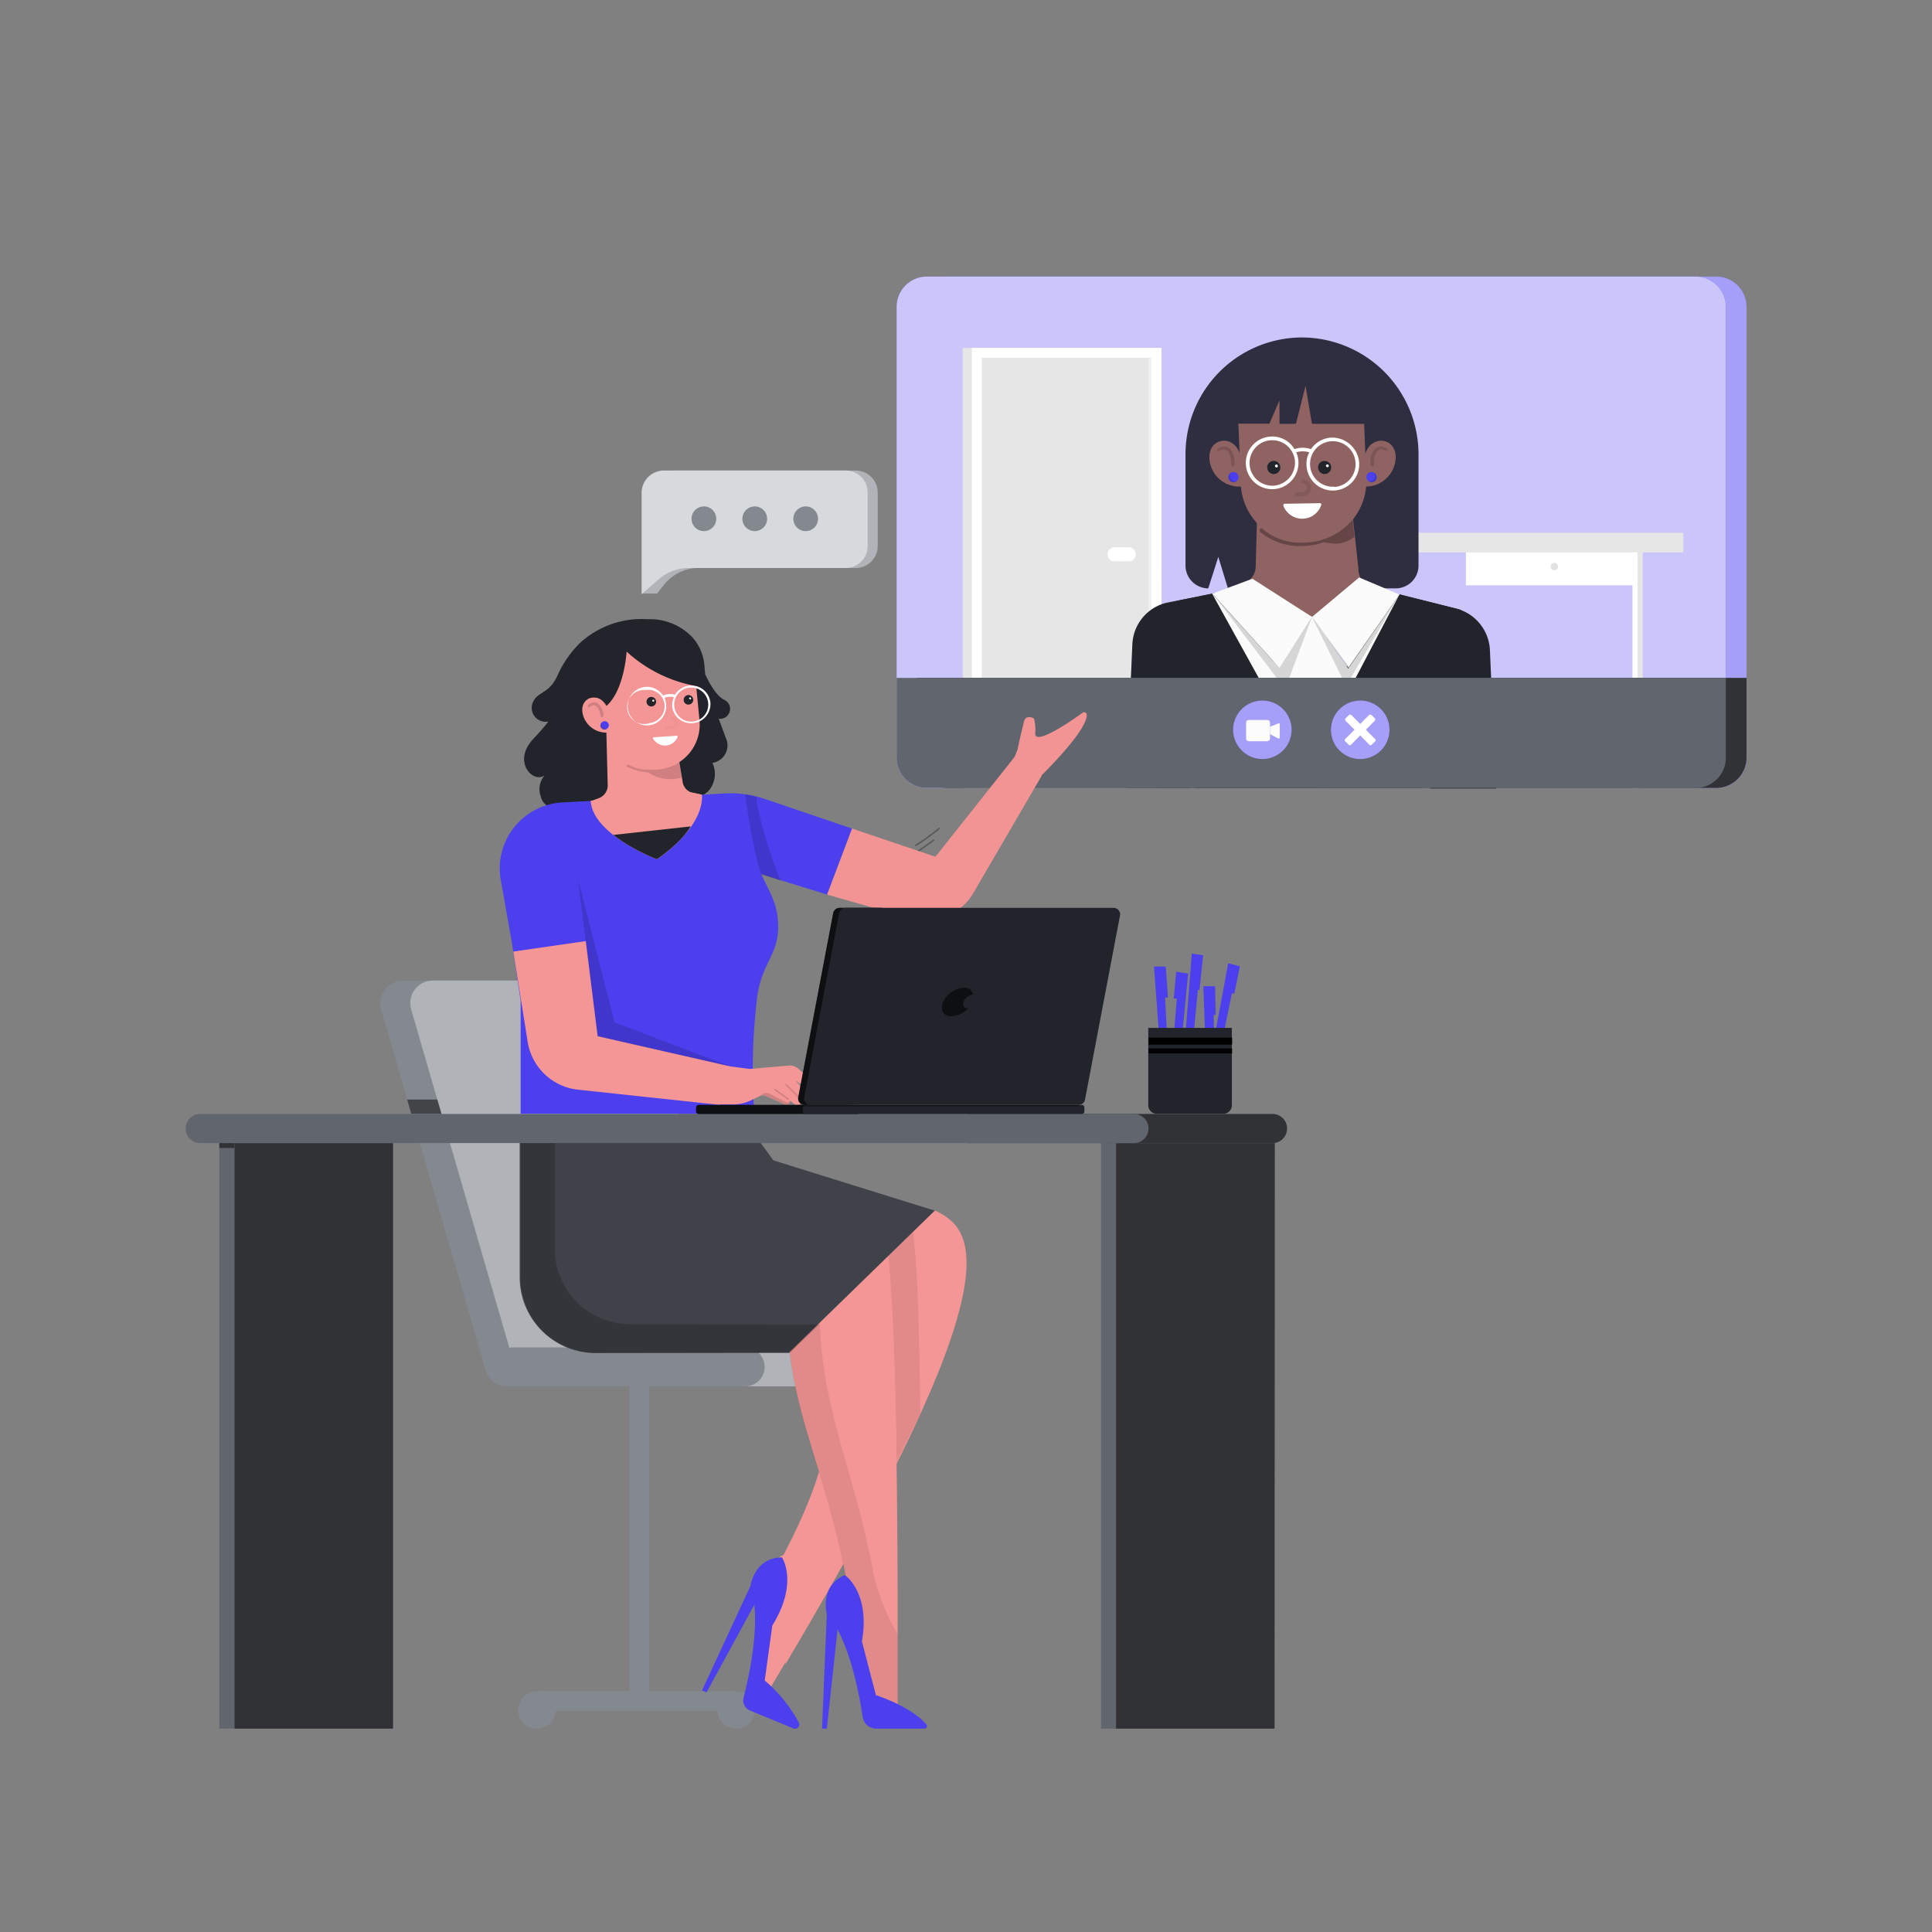 <svg id="Layer_1" data-name="Layer 1" xmlns="http://www.w3.org/2000/svg" viewBox="0 0 226.77 226.77"><rect x="0" y="0" width="226.77" height="226.77" fill="#808080" stroke="none"/><defs><style>.cls-1{fill:#4c3fee;}.cls-2,.cls-3,.cls-4{fill:#fff;}.cls-10,.cls-11,.cls-17,.cls-19,.cls-2,.cls-23,.cls-25,.cls-26,.cls-3,.cls-30{isolation:isolate;}.cls-17,.cls-2{opacity:0.5;}.cls-3{opacity:0.7;}.cls-5{fill:#e6e6e6;}.cls-6{fill:#e1e1e1;}.cls-7{fill:#f0f0f0;}.cls-8{fill:#2f2e41;}.cls-9{fill:#906363;}.cls-10,.cls-13,.cls-19{opacity:0.3;}.cls-11,.cls-29{opacity:0.15;}.cls-12{fill:#21252b;}.cls-14{fill:#21242b;}.cls-15{fill:#fbfbfb;}.cls-16{fill:#61656d;}.cls-18{fill:#fcfcfc;}.cls-19{fill:none;stroke:#000;stroke-linecap:round;stroke-linejoin:round;stroke-width:0.18px;}.cls-20{fill:#84888f;}.cls-21{fill:#b0b4b9;}.cls-22{fill:#f59696;}.cls-23{opacity:0.08;}.cls-24,.cls-25{opacity:0.2;}.cls-26{opacity:0.4;}.cls-27{fill:#3f4249;}.cls-28{fill:#f39494;}.cls-30,.cls-31{opacity:0.6;}.cls-32{fill:#d7dadc;}</style></defs><path class="cls-1" d="M201.42,92.48H111.19a3.55,3.55,0,0,1-3.54-3.54V36a3.55,3.55,0,0,1,3.54-3.54h90.23A3.55,3.55,0,0,1,205,36V88.94A3.53,3.53,0,0,1,201.42,92.48Z"/><path class="cls-2" d="M201.42,92.48H111.19a3.55,3.55,0,0,1-3.54-3.54V36a3.55,3.55,0,0,1,3.54-3.54h90.23A3.55,3.55,0,0,1,205,36V88.94A3.53,3.53,0,0,1,201.42,92.48Z"/><path class="cls-1" d="M199,92.48H108.78a3.55,3.55,0,0,1-3.54-3.54V36a3.55,3.55,0,0,1,3.54-3.54H199A3.55,3.55,0,0,1,202.57,36V88.94A3.53,3.53,0,0,1,199,92.48Z"/><path class="cls-3" d="M199,92.48H108.78a3.55,3.55,0,0,1-3.54-3.54V36a3.55,3.55,0,0,1,3.54-3.54H199A3.55,3.55,0,0,1,202.57,36V88.94A3.53,3.53,0,0,1,199,92.48Z"/><path class="cls-4" d="M155.65,64.17h-.6V92.51h.6Z"/><path class="cls-5" d="M156.26,64.24h-.61V92.48h.61Z"/><path class="cls-4" d="M192.21,64.17h-.6V92.51h.6Z"/><path class="cls-5" d="M192.81,64.24h-.6V92.48h.6Z"/><path class="cls-5" d="M197.58,62.53H152.5v2.31h45.08V62.53Z"/><path class="cls-4" d="M191.92,64.84H172.06V68.7h19.86Z"/><path class="cls-6" d="M182.88,66.51a.43.43,0,1,1-.43-.44A.42.42,0,0,1,182.88,66.51Z"/><path class="cls-5" d="M136.33,40.84H113V92.51h23.35Z"/><path class="cls-4" d="M136.33,40.84H114.08V92.51h22.25Z"/><path class="cls-5" d="M135.15,42H115.24V91.3h19.91Z"/><path class="cls-4" d="M130.83,65.88h1.67a.81.81,0,0,0,.81-.82.82.82,0,0,0-.81-.82h-1.67a.81.81,0,0,0-.82.82A.8.8,0,0,0,130.83,65.88Z"/><path class="cls-7" d="M135.15,42h-.32V91.3h.32Z"/><path class="cls-8" d="M152.79,39.61A13.73,13.73,0,0,1,166.5,53.32V66.39a2.68,2.68,0,0,1-2.68,2.67H144.13L143,65.37l-1.18,3.69a2.68,2.68,0,0,1-2.67-2.67V53.32A13.7,13.7,0,0,1,152.79,39.61Z"/><path class="cls-9" d="M153.56,63.64l-.53,0a7.06,7.06,0,0,1-7.38-6.77L145.24,47a2.38,2.38,0,0,1,2.27-2.46l9.3-.41A3.1,3.1,0,0,1,160,47l.38,9.23A7.19,7.19,0,0,1,153.56,63.64Z"/><path class="cls-9" d="M147.7,55l-.31,11.52a2.13,2.13,0,0,1-1.57,2l-1.3.36,3,1.83a11.32,11.32,0,0,0,9.93.94,10,10,0,0,0,1.71-.84L162,69.08,160.93,69a2.44,2.44,0,0,1-1.49-2.31L157.94,53Z"/><path class="cls-10" d="M148,62c.12,0,.14,0,.22.1A6.8,6.8,0,0,0,153,63.69,7.58,7.58,0,0,0,158.76,61l.22,2a3.59,3.59,0,0,1-2.17.82,12,12,0,0,1-1.45-.17,7.18,7.18,0,0,1-2.55.44,7.32,7.32,0,0,1-4.92-1.67.22.22,0,0,1,0-.29S148,62,148,62Z"/><path class="cls-9" d="M145.58,57.11A3.51,3.51,0,0,1,142,54.22c-.53-3,3.23-3.47,3.64-.41l.22,3.32Z"/><path class="cls-11" d="M143,52.65a1.23,1.23,0,0,1,.91-.22,1.09,1.09,0,0,1,.7.61,2.1,2.1,0,0,1,.29,1.2v.31c0,.24-.41.29-.41,0l0-.36a2.16,2.16,0,0,0-.24-1,.84.84,0,0,0-.48-.43.94.94,0,0,0-.63.14.22.22,0,0,1-.29-.07C142.86,52.82,142.91,52.7,143,52.65Z"/><path class="cls-1" d="M144.79,56.6a.6.6,0,1,0-.61-.6A.6.6,0,0,0,144.79,56.6Z"/><path class="cls-11" d="M145,56.53a.68.68,0,0,1-.65-.68.73.73,0,0,1,.12-.33.67.67,0,0,0-.29.48.6.6,0,0,0,.58.63.52.52,0,0,0,.36-.1S145,56.51,145,56.53Z"/><path class="cls-9" d="M160.18,57.11a3.51,3.51,0,0,0,3.59-2.89c.53-3-3.22-3.47-3.63-.41l-.22,3.32Z"/><path class="cls-11" d="M162.76,52.65a1.22,1.22,0,0,0-.91-.22,1.09,1.09,0,0,0-.7.61,2.18,2.18,0,0,0-.29,1.2v.31c0,.24.41.29.41,0l0-.36a2.16,2.16,0,0,1,.24-1,.83.83,0,0,1,.49-.43.92.92,0,0,1,.62.14.22.22,0,0,0,.29-.07S162.86,52.7,162.76,52.65Z"/><path class="cls-1" d="M161,56.6a.6.6,0,1,0-.61-.6A.6.6,0,0,0,161,56.6Z"/><path class="cls-11" d="M160.76,56.53a.68.68,0,0,0,.65-.68.73.73,0,0,0-.12-.33.67.67,0,0,1,.29.48.6.6,0,0,1-.58.63.52.52,0,0,1-.36-.1C160.69,56.53,160.74,56.51,160.76,56.53Z"/><path class="cls-8" d="M160.52,44.31l-6.12-2.38-3.47-.15c-2.67.41-5.83,1.69-6.43,4.34l.31,3.61H149L150.18,47v2.75h1.93l1.13-4.46.75,4.46h6.82Z"/><path class="cls-12" d="M149.51,55.64a.77.77,0,0,0,0-1.54.75.75,0,0,0-.77.77A.78.78,0,0,0,149.51,55.64Z"/><path class="cls-4" d="M149.82,54.87a.17.17,0,0,0,.17-.17.16.16,0,0,0-.17-.17.17.17,0,0,0-.17.17C149.68,54.79,149.75,54.87,149.82,54.87Z"/><path class="cls-12" d="M155.48,55.64a.77.77,0,1,0,0-1.54.76.76,0,0,0-.77.77A.78.78,0,0,0,155.48,55.64Z"/><path class="cls-4" d="M155.8,54.84a.17.17,0,0,0,.17-.17.17.17,0,0,0-.17-.16.16.16,0,0,0-.17.16A.2.2,0,0,0,155.8,54.84Z"/><path class="cls-4" d="M156.16,51.37a3.13,3.13,0,0,0-2.29,1.35,2.93,2.93,0,0,0-1.93,0,3,3,0,0,0-2.87-1.47,3.09,3.09,0,1,0,3.33,2.84,2.74,2.74,0,0,0-.26-1,2.66,2.66,0,0,1,1.54,0,2.94,2.94,0,0,0-.32,1.64,3.09,3.09,0,1,0,6.17-.49A3.19,3.19,0,0,0,156.16,51.37ZM149.58,57A2.67,2.67,0,1,1,152,54.17,2.71,2.71,0,0,1,149.58,57Zm7.06.12a2.67,2.67,0,1,1,2.46-2.87A2.67,2.67,0,0,1,156.64,57.16Z"/><g class="cls-13"><path class="cls-10" d="M152.88,58.26h-.7a.24.24,0,0,1,0-.48h.7a.49.49,0,0,0,.51-.5.52.52,0,0,0-.51-.53.25.25,0,0,1,0-.49,1,1,0,0,1,1,1A1,1,0,0,1,152.88,58.26Z"/></g><path class="cls-4" d="M150.79,59.13l4.14-.07a.16.16,0,0,1,.15.22,2.36,2.36,0,0,1-4.44.09v0A.18.18,0,0,1,150.79,59.13Z"/><path class="cls-14" d="M153.92,85.21l-9.4-16-6.22,1.28a6.33,6.33,0,0,0-4.58,6.6l5.09,5.74a80,80,0,0,1,1.54,9.66h13.13Z"/><path class="cls-14" d="M171.49,71.59l-7.21-1.83L154,83.78l-.49,8.7h13.33C168.31,83.93,171.49,71.59,171.49,71.59Z"/><path class="cls-11" d="M154,84.31l.91-2-.09,5.35h-1Z"/><path class="cls-14" d="M140.33,92.48h.41l1.15-12.26.39-10.53-5.37,1.06a5.25,5.25,0,0,0-4,4.89l-.56,12.75-.17,4.09h7.5l.21-4.41Z"/><path class="cls-14" d="M175.44,89.06l-.56-12.75a5.28,5.28,0,0,0-4-4.89l-6.62-1.64L166.57,81l1.33,11.55h7.71Z"/><path class="cls-15" d="M142.28,69.69,147,67.93l7,4.48-3.81,6Z"/><path class="cls-15" d="M164.26,69.78l-4.73-2L154,72.41l4.29,6Z"/><path class="cls-15" d="M142.28,69.69l11.3,20.43,10.68-20.34-6,8.7L154,72.41l-3.81,6Z"/><path class="cls-11" d="M154,72.41l4.29,5.81,5.95-8.41L158,80.53Z"/><path class="cls-11" d="M154,72.41l-3.81,6-7.88-8.77,8.53,11.23Z"/><path class="cls-11" d="M154.62,88.17l-1,2-.12,2.36h.92Z"/><path class="cls-16" d="M201.42,92.48H111.19a3.55,3.55,0,0,1-3.54-3.54V79.57H205v9.37A3.56,3.56,0,0,1,201.42,92.48Z"/><path class="cls-17" d="M201.42,92.48H111.19a3.55,3.55,0,0,1-3.54-3.54V79.57H205v9.37A3.56,3.56,0,0,1,201.42,92.48Z"/><path class="cls-16" d="M199,92.48H108.78a3.55,3.55,0,0,1-3.54-3.54V79.57h97.33v9.37A3.53,3.53,0,0,1,199,92.48Z"/><path class="cls-1" d="M159.65,89.09a3.43,3.43,0,1,0-3.42-3.43A3.41,3.41,0,0,0,159.65,89.09Z"/><path class="cls-2" d="M159.65,89.09a3.43,3.43,0,1,0-3.42-3.43A3.41,3.41,0,0,0,159.65,89.09Z"/><path class="cls-4" d="M158.3,87.42a.18.18,0,0,0,.27,0l2.79-2.82a.21.21,0,0,0,0-.29l-.38-.38a.23.23,0,0,0-.29,0l-2.22,2.24-.58.58a.19.19,0,0,0,0,.26Z"/><path class="cls-4" d="M161,87.42a.17.17,0,0,1-.26,0l-2.8-2.82a.23.23,0,0,1,0-.29l.39-.38a.23.23,0,0,1,.29,0l2.21,2.24.58.58a.17.17,0,0,1,0,.26Z"/><path class="cls-1" d="M148.16,89.09a3.43,3.43,0,1,0-3.42-3.43A3.44,3.44,0,0,0,148.16,89.09Z"/><path class="cls-2" d="M148.16,89.09a3.43,3.43,0,1,0-3.42-3.43A3.44,3.44,0,0,0,148.16,89.09Z"/><path class="cls-18" d="M148.74,87h-2.15a.33.33,0,0,1-.33-.34V84.84a.32.32,0,0,1,.33-.33h2.15a.32.32,0,0,1,.33.33V86.7A.34.34,0,0,1,148.74,87Z"/><path class="cls-18" d="M149.07,85.33v.77a.11.11,0,0,0,.05.09l.92.49a.12.12,0,0,0,.17-.1V85a.1.1,0,0,0-.15-.09l-.91.36A.09.09,0,0,0,149.07,85.33Z"/><path class="cls-19" d="M107.48,99.23a26.6,26.6,0,0,0,2.77-2"/><path class="cls-19" d="M107.48,100.1s1.28-.87,2.1-1.47"/><path class="cls-1" d="M136.45,126.87l-1-13.42h1.38l.26,3.64-.34,0,.51,9.76Z"/><path class="cls-1" d="M137.29,127.47l.84-10.26-.36,0,.29-3.15,1.4.21-1.3,13.38Z"/><path class="cls-1" d="M138.83,125.35l1.06-13.42,1.11.17-1.3,13.37Z"/><path class="cls-1" d="M141.75,129.21l-.51-13.45h1.38l.07,3.35-.24,0,.19,10.09Z"/><path class="cls-1" d="M141.7,126.29l2.46-13.23,1.37.36-.65,3.19-.29,0-2.05,10Z"/><path class="cls-12" d="M84.35,84.36c.29.73.55,1.47.84,2.24a2.07,2.07,0,0,1-1.57,2.94,3.05,3.05,0,0,1-.33,3.14,2.4,2.4,0,0,1-2.77.74,2.84,2.84,0,0,1-2,.94,3.82,3.82,0,0,1-3-.6l-2.26-.31a3.58,3.58,0,0,1-2.84,1.66,3.81,3.81,0,0,1-3.33-.92c-.53,1.16-3.23,1.06-3.62-.72A2.44,2.44,0,0,1,63.94,91c-1.35,1-3.81-1.54-1.42-4.19a27.84,27.84,0,0,0,1.85-2.12,1.64,1.64,0,0,1-1.88-2.12c.58-1.49,1.81-1,2.87-3.11A12.6,12.6,0,0,1,68,75.54a10.69,10.69,0,0,1,8-2.86,6.88,6.88,0,0,1,5.35,2.21,5.71,5.71,0,0,1,1.35,3.45l.07.79c.41.92,1.28,2.53,2.22,3A1.17,1.17,0,0,1,84.35,84.36Z"/><path class="cls-20" d="M59.53,162.73H85.22a2.64,2.64,0,0,0,2.5-3.42L75.46,117A2.63,2.63,0,0,0,73,115.11H47.26a2.65,2.65,0,0,0-2.51,3.42L57,160.83A2.6,2.6,0,0,0,59.53,162.73Z"/><path class="cls-21" d="M63.05,162.73H85.43a2.65,2.65,0,0,0,2.51-3.42L75.67,117a2.61,2.61,0,0,0-2.5-1.91H50.78a2.65,2.65,0,0,0-2.51,3.42l12.27,42.3A2.63,2.63,0,0,0,63.05,162.73Z"/><path class="cls-21" d="M67.36,162.73H94.57a2.29,2.29,0,0,0,0-4.58H67.36a2.29,2.29,0,0,0,0,4.58Z"/><path class="cls-20" d="M86.42,198.51H63.05v2.32H86.42Z"/><path class="cls-20" d="M84.25,200.35a2.2,2.2,0,1,0,2.53-1.81A2.2,2.2,0,0,0,84.25,200.35Z"/><path class="cls-20" d="M76.18,161.36H73.87v38.09h2.31Z"/><path class="cls-20" d="M60.85,200.35a2.2,2.2,0,1,0,2.53-1.81A2.2,2.2,0,0,0,60.85,200.35Z"/><path class="cls-20" d="M60.25,162.73H87.46a2.29,2.29,0,1,0,0-4.58H60.25a2.29,2.29,0,0,0,0,4.58Z"/><path class="cls-22" d="M92.18,195.36c27.11-45.57,22.31-51,17.66-53.23,0,0,.08,0,0,0-5.35-.39-15.23-4.29-15.23-4.29L81.17,155.76l17.37,3.52c-1.35,9-1.18,13-6.72,23.52C89.77,186.66,92.78,190.73,92.18,195.36Z"/><path class="cls-23" d="M105.24,171.57l2.8-5.66c-.2-9.95-.24-15.88-.82-20.87-.41-3.47-3.45-3.49-5.57-3.11,1.21.29,2.14,1.28,2.41,3.57C104.71,151.16,105.07,159.45,105.24,171.57Z"/><path class="cls-22" d="M108.69,202.71l-3.33-2.29V186.61a0,0,0,0,0,0,0c-.08-20.66-.41-33.36-1.3-41.09-.85-7.33-8.44-1.28-10.53-2.27-1.28-.6-2.13-3-4.66-3.1-4.48-.22-5.13-6.15-5.13-6.15l-3.11,18.34,11.79.41c-.32,12,4.58,19.57,6.82,32.15a5,5,0,0,0-2.15,4.45c5.45,1.81,4.85,11.76,4.85,11.76Z"/><path class="cls-22" d="M88.85,140.15c2.53.12,3.38,2.51,4.66,3.11a3,3,0,0,0,1.87-.1c-1.18-.72-2-2.89-4.48-3-4.48-.22-5.13-6.15-5.13-6.15l-.65,3.88A4.64,4.64,0,0,0,88.85,140.15Z"/><path class="cls-22" d="M97.72,185.79l-7.52,12.7,3.35,4.39-5.49-5.09s3.73-8,1.42-12.65C91.41,180.44,98.16,181.65,97.72,185.79Z"/><path class="cls-1" d="M93.07,202.85,88,200.76a1.27,1.27,0,0,1-.73-1.45c.65-2.53,2.15-9.18.82-13.21,0,0,.48-3.27,3.69-3.3,0,0,2,2.94-1.13,8l-.89,6.45a16.91,16.91,0,0,1,4,4.94A.5.5,0,0,1,93.07,202.85Z"/><path class="cls-1" d="M88.11,186.1,82.4,198.42l.53.22,6.55-12Z"/><g class="cls-24"><path class="cls-25" d="M97.38,143.23c.94.44,2.94-.5,4.94-1-1.51-.82-3.73-.07-5.63.55A3.17,3.17,0,0,0,97.38,143.23Z"/><path class="cls-26" d="M105.36,191.82a25.59,25.59,0,0,1-2.82-7c-2.24-12.55-6.63-20.17-6.31-32.15l-11.79-.41,2.2-12.86C84.13,137.81,83.7,134,83.7,134l-3.11,18.33,11.78.41c-.31,12,4.58,19.57,6.82,32.15a5,5,0,0,0-2.14,4.46c5.44,1.81,4.84,11.76,4.84,11.76l6.8,1.61-3.33-2.29Z"/></g><path class="cls-1" d="M108.47,202.9h-5.64a1.6,1.6,0,0,1-1.57-1.35c-.41-2.77-1.59-9.13-4.24-12.22,0,0-.79-3.23,2.15-4.45,0,0,3,2,2,7.78l1.64,6.31s4,1.26,5.9,3.4A.31.31,0,0,1,108.47,202.9Z"/><path class="cls-1" d="M97.05,189.33l-.56,13.57h.56l1.47-13.57Z"/><path class="cls-27" d="M92.59,158.78l17.13-16.68-18.94-5.9L88.44,133H61v16.91a8.89,8.89,0,0,0,8.89,8.9Z"/><path class="cls-25" d="M74,155.43a8.88,8.88,0,0,1-8.89-8.89V133h-4v16.91a8.89,8.89,0,0,0,8.9,8.9h22.7l3.44-3.35Z"/><path class="cls-16" d="M27.5,134.17H25.74V202.9H27.5Z"/><path class="cls-16" d="M131,134.17h-1.76V202.9H131Z"/><path class="cls-16" d="M149.63,134.17H131V202.9h18.6Z"/><path class="cls-17" d="M149.63,134.17H131V202.9h18.6Z"/><path class="cls-16" d="M46.13,134.17H27.52V202.9H46.13Z"/><path class="cls-17" d="M46.13,134.17H27.52V202.9H46.13Z"/><path class="cls-16" d="M113.48,130.75h35.88a1.71,1.71,0,1,1,0,3.42H113.48"/><path class="cls-17" d="M113.48,130.75h35.88a1.71,1.71,0,1,1,0,3.42H113.48"/><path class="cls-16" d="M23.5,130.75H133.1a1.71,1.71,0,0,1,0,3.42H23.5a1.71,1.71,0,0,1,0-3.42Z"/><path class="cls-17" d="M27.5,134.17H25.74v.58H27.5Z"/><path class="cls-12" d="M135.72,130.73h7.93a1,1,0,0,0,.94-.94v-9.14h-9.81v9.14A1,1,0,0,0,135.72,130.73Z"/><path class="cls-12" d="M79,90.87a2.44,2.44,0,1,0-3.18,1.32A2.43,2.43,0,0,0,79,90.87Z"/><path class="cls-28" d="M119.12,88.8l-9.32,11.76L100,97.25,97.07,105l9.81,2.79a6.46,6.46,0,0,0,7.33-2.91L122.3,91Z"/><path class="cls-28" d="M119.43,88s.25-1.25.78-3.37c.16-.7,1.1-.44,1.18-.22a5.57,5.57,0,0,1,.12,1.71c0,1.42,4.33-1.56,5.56-2.46a.31.31,0,0,1,.49.27c0,.7-.75,2.34-4.25,6-.38.41-.82.84-1.3,1.32C115.05,98.29,119.43,88,119.43,88Z"/><path class="cls-1" d="M97.07,105,100,97.25S93.36,95,89.72,93.76A12.7,12.7,0,0,0,85,93.13l-4.57.27-14.49.79a7.76,7.76,0,0,0-7.15,9.16l1.32,7.45,1,6.62v13.31H88.54a71,71,0,0,1,.27-13.14c.45-4.89,3-5.49,2.45-10-.21-1.9-1.1-3.18-1.9-5l2.19.7Z"/><path class="cls-22" d="M71.12,83.78l.21,8.39a1.59,1.59,0,0,1-1.06,1.52l-.94.34,2.27,1.2a8.22,8.22,0,0,0,7.28.29,9.22,9.22,0,0,0,1.23-.67L82.4,93.3l-1.09-.24a1.55,1.55,0,0,1-1.18-1.25l-1.64-9.93Z"/><path class="cls-22" d="M77.43,90.27l-.38,0a5.19,5.19,0,0,1-5.67-4.65l-.7-7.23a1.73,1.73,0,0,1,1.57-1.88L79,75.88a2.27,2.27,0,0,1,2.46,2l.65,6.73A5.25,5.25,0,0,1,77.43,90.27Z"/><path class="cls-12" d="M76.44,82.92a.56.56,0,1,0-.55-.56A.55.55,0,0,0,76.44,82.92Z"/><path class="cls-4" d="M76.68,82.36a.12.12,0,1,0,0-.24.12.12,0,0,0,0,.24Z"/><path class="cls-12" d="M80.81,82.7a.56.56,0,1,0-.56-.55A.54.54,0,0,0,80.81,82.7Z"/><path class="cls-4" d="M81,82.1a.12.12,0,0,0,.12-.12.12.12,0,1,0-.24,0C80.93,82.05,81,82.1,81,82.1Z"/><g class="cls-29"><path class="cls-11" d="M79,85.52l-.75.12a.19.19,0,0,1-.19-.12.18.18,0,0,1,.12-.19l.75-.12a.36.36,0,0,0,.29-.39.39.39,0,0,0-.39-.31.18.18,0,0,1-.19-.12.21.21,0,0,1,.12-.2.68.68,0,0,1,.75.56A.58.58,0,0,1,79,85.52Z"/></g><path class="cls-22" d="M71.77,85.93a2.85,2.85,0,0,1-3.28-1.81c-.84-2.36,2.1-3.23,2.84-.84l.73,2.62Z"/><path class="cls-11" d="M69.07,82.72a1,1,0,0,1,.7-.29.87.87,0,0,1,.65.39,2,2,0,0,1,.41.92l0,.26c0,.19-.29.29-.32.07l-.07-.26a1.67,1.67,0,0,0-.31-.75.8.8,0,0,0-.44-.29c-.14,0-.28.07-.48.22A.21.21,0,0,1,69,83C69,82.87,69,82.77,69.07,82.72Z"/><path class="cls-1" d="M71,85.62a.5.5,0,0,0,.46-.51.49.49,0,0,0-.51-.46.49.49,0,0,0-.46.51A.5.5,0,0,0,71,85.62Z"/><path class="cls-11" d="M71.21,85.57a.53.53,0,0,1-.6-.46,1.16,1.16,0,0,1,0-.29.56.56,0,0,0-.17.43.47.47,0,0,0,.56.41.32.32,0,0,0,.26-.12S71.24,85.54,71.21,85.57Z"/><path class="cls-11" d="M79.75,89.47a5.82,5.82,0,0,1-2.63.87c-.22,0-.41,0-.63,0H76.2c-.12,0-.24,0-.38,0s-.1,0-.15,0a5.09,5.09,0,0,1-1.85-.55.16.16,0,0,0-.22,0,.16.16,0,0,0,.05.22,6.59,6.59,0,0,0,2.41.65,4.75,4.75,0,0,0,2.77.79A5.41,5.41,0,0,0,80,91.28Z"/><path class="cls-4" d="M79.43,86.36a.11.11,0,0,1,.1.15,1.63,1.63,0,0,1-1.4,1,1.7,1.7,0,0,1-1.49-.82c0-.08,0-.15.09-.15Z"/><path class="cls-22" d="M69.33,94c.22,4,7.79,6.87,7.79,6.87s5.49-3.59,5.28-7.59L81.14,93Z"/><path class="cls-4" d="M80.85,80.48a2.39,2.39,0,0,0-1.64,1.06,2.1,2.1,0,0,0-1.39.1,2.24,2.24,0,0,0-2.17-1,2.26,2.26,0,1,0,2.53,1.95A2.68,2.68,0,0,0,78,81.9a2,2,0,0,1,1.11-.07A2.21,2.21,0,0,0,78.9,83a2.26,2.26,0,0,0,4.48-.58A2.25,2.25,0,0,0,80.85,80.48Zm-4.58,4.39a2,2,0,1,1-.5-3.88A1.93,1.93,0,0,1,78,82.68,2,2,0,0,1,76.27,84.87Zm5.16-.19a2,2,0,1,1,1.69-2.2A2,2,0,0,1,81.43,84.68Z"/><path class="cls-12" d="M72,98l9.08-1a10.37,10.37,0,0,1-1.68,2,19.24,19.24,0,0,1-2.29,1.86,23.76,23.76,0,0,1-2.82-1.35A16.47,16.47,0,0,1,72,98Z"/><path class="cls-22" d="M85.79,125.18l2.22.29,4.7-.41a1.6,1.6,0,0,1,1.08.46l2.92,2.6a.47.47,0,0,1,.05.63.44.44,0,0,1-.63.07l-2.75-2,1.79,2.12a.45.45,0,0,1-.2.72.4.4,0,0,1-.45-.09l-2.39-2.34L93.94,129a.41.41,0,0,1-.15.68.43.43,0,0,1-.41,0l-2.55-1.86L92.57,129a.39.39,0,0,1,0,.6.42.42,0,0,1-.37.05l-2.31-1a.78.78,0,0,0-.7,0l-.89.43a5.08,5.08,0,0,1-2.31.56H84.54C82.47,129.69,85.79,125.18,85.79,125.18Z"/><path class="cls-11" d="M92.54,129.11l-.05,0-1.59-1.16a.09.09,0,0,1,.1-.14l1.59,1.15s0,.08,0,.1S92.57,129.11,92.54,129.11Z"/><path class="cls-11" d="M93.91,129.06s0,0,0,0l-1.71-1.69s0-.07,0-.12.07,0,.12,0L94,128.92a.12.12,0,0,1,0,.12A.17.17,0,0,1,93.91,129.06Z"/><path class="cls-11" d="M90.4,128.41l1.73.9c.44.24.56-.08.56-.08a.42.42,0,0,1-.15.39.42.42,0,0,1-.36,0l-2.31-1a.82.82,0,0,0-.7,0l.46-.27A.91.91,0,0,1,90.4,128.41Z"/><path class="cls-22" d="M85.79,125.18l-15.64-3.56-1.39-11.16-8.51,1.23,1.66,10.43a6.72,6.72,0,0,0,6,5.79l16.6,1.78Z"/><path class="cls-12" d="M82,129.69h18.65a.29.29,0,0,1,.29.29v.48a.29.29,0,0,1-.29.29H82a.3.3,0,0,1-.29-.29V130A.3.3,0,0,1,82,129.69Z"/><path class="cls-30" d="M82,129.69h18.65a.29.29,0,0,1,.29.29v.48a.29.29,0,0,1-.29.29H82a.3.3,0,0,1-.29-.29V130A.3.3,0,0,1,82,129.69Z"/><path class="cls-12" d="M94.52,129.69H127a.29.29,0,0,1,.28.29v.48a.29.29,0,0,1-.28.29H94.52a.29.29,0,0,1-.29-.29V130C94.28,129.84,94.37,129.69,94.52,129.69Z"/><g class="cls-31"><path class="cls-30" d="M126.62,129.88H93.53a.1.1,0,0,1-.1-.09.11.11,0,0,1,.1-.1h33.09a.11.11,0,0,1,.09.1C126.71,129.84,126.64,129.88,126.62,129.88Z"/></g><path class="cls-12" d="M94.44,129.69h4.9a.77.77,0,0,0,.77-.65l4.09-21.57a.77.77,0,0,0-.77-.91H98.57a.78.78,0,0,0-.78.65L93.7,128.78A.75.75,0,0,0,94.44,129.69Z"/><path class="cls-30" d="M94.44,129.69h4.9a.77.77,0,0,0,.77-.65l4.09-21.57a.77.77,0,0,0-.77-.91H98.57a.78.78,0,0,0-.78.65L93.7,128.78A.75.75,0,0,0,94.44,129.69Z"/><path class="cls-12" d="M95.14,129.69h31.45a.77.77,0,0,0,.77-.65l4.1-21.57a.77.77,0,0,0-.77-.91H99.26a.78.78,0,0,0-.77.65L94.4,128.78A.75.75,0,0,0,95.14,129.69Z"/><path class="cls-30" d="M113.12,117.52c-.19.44,0,.82.46.82h.07a2.8,2.8,0,0,1-2,.94c-.91,0-1.37-.77-.93-1.71a2.88,2.88,0,0,1,2.4-1.64,1,1,0,0,1,1.09.8A1.44,1.44,0,0,0,113.12,117.52Z"/><path class="cls-11" d="M67.82,103.09,72.13,120l13.66,5.2-15.64-3.56Z"/><path class="cls-11" d="M89.38,102.65c-1.1-2.89-1.9-9.4-1.9-9.4.22,0,1.28.25,1.28.25.26,3,2.65,9.78,3,9.92Z"/><path class="cls-12" d="M73.55,76.48s-.26,4.56-2.38,6.39c0,0-.2-1.21-1.84-1A8.39,8.39,0,0,1,69,80.19a6.13,6.13,0,0,1,6.89-6.65s2-.41,4.77,2a3.81,3.81,0,0,1,1.14,5A16.3,16.3,0,0,1,73.55,76.48Z"/><path class="cls-17" d="M47.79,129.06h3.54l.49,1.67H48.27Z"/><path class="cls-21" d="M79.09,55.23h21.33a2.58,2.58,0,0,1,2.6,2.6v6.24a2.58,2.58,0,0,1-2.6,2.6H81.75a5.24,5.24,0,0,0-3.84,2l-.79,1H75.34l1.15-5.67V57.83A2.58,2.58,0,0,1,79.09,55.23Z"/><path class="cls-32" d="M77.91,55.23H99.24a2.58,2.58,0,0,1,2.6,2.6v6.24a2.58,2.58,0,0,1-2.6,2.6H80.85A5.34,5.34,0,0,0,77.31,68l-2,1.74V57.83A2.62,2.62,0,0,1,77.91,55.23Z"/><path class="cls-20" d="M82.61,62.34a1.45,1.45,0,1,0-1.44-1.45A1.45,1.45,0,0,0,82.61,62.34Z"/><path class="cls-20" d="M88.59,62.34a1.45,1.45,0,1,0-1.45-1.45A1.45,1.45,0,0,0,88.59,62.34Z"/><path class="cls-20" d="M94.57,62.34a1.45,1.45,0,1,0-1.45-1.45A1.45,1.45,0,0,0,94.57,62.34Z"/><path d="M144.62,121.79h-9.81v.82h9.81Z"/><path d="M144.62,123.06h-9.81v.58h9.81Z"/><path class="cls-1" d="M140.62,112.05l-.44,4.07.61.08.43-4.08Z"/></svg>
